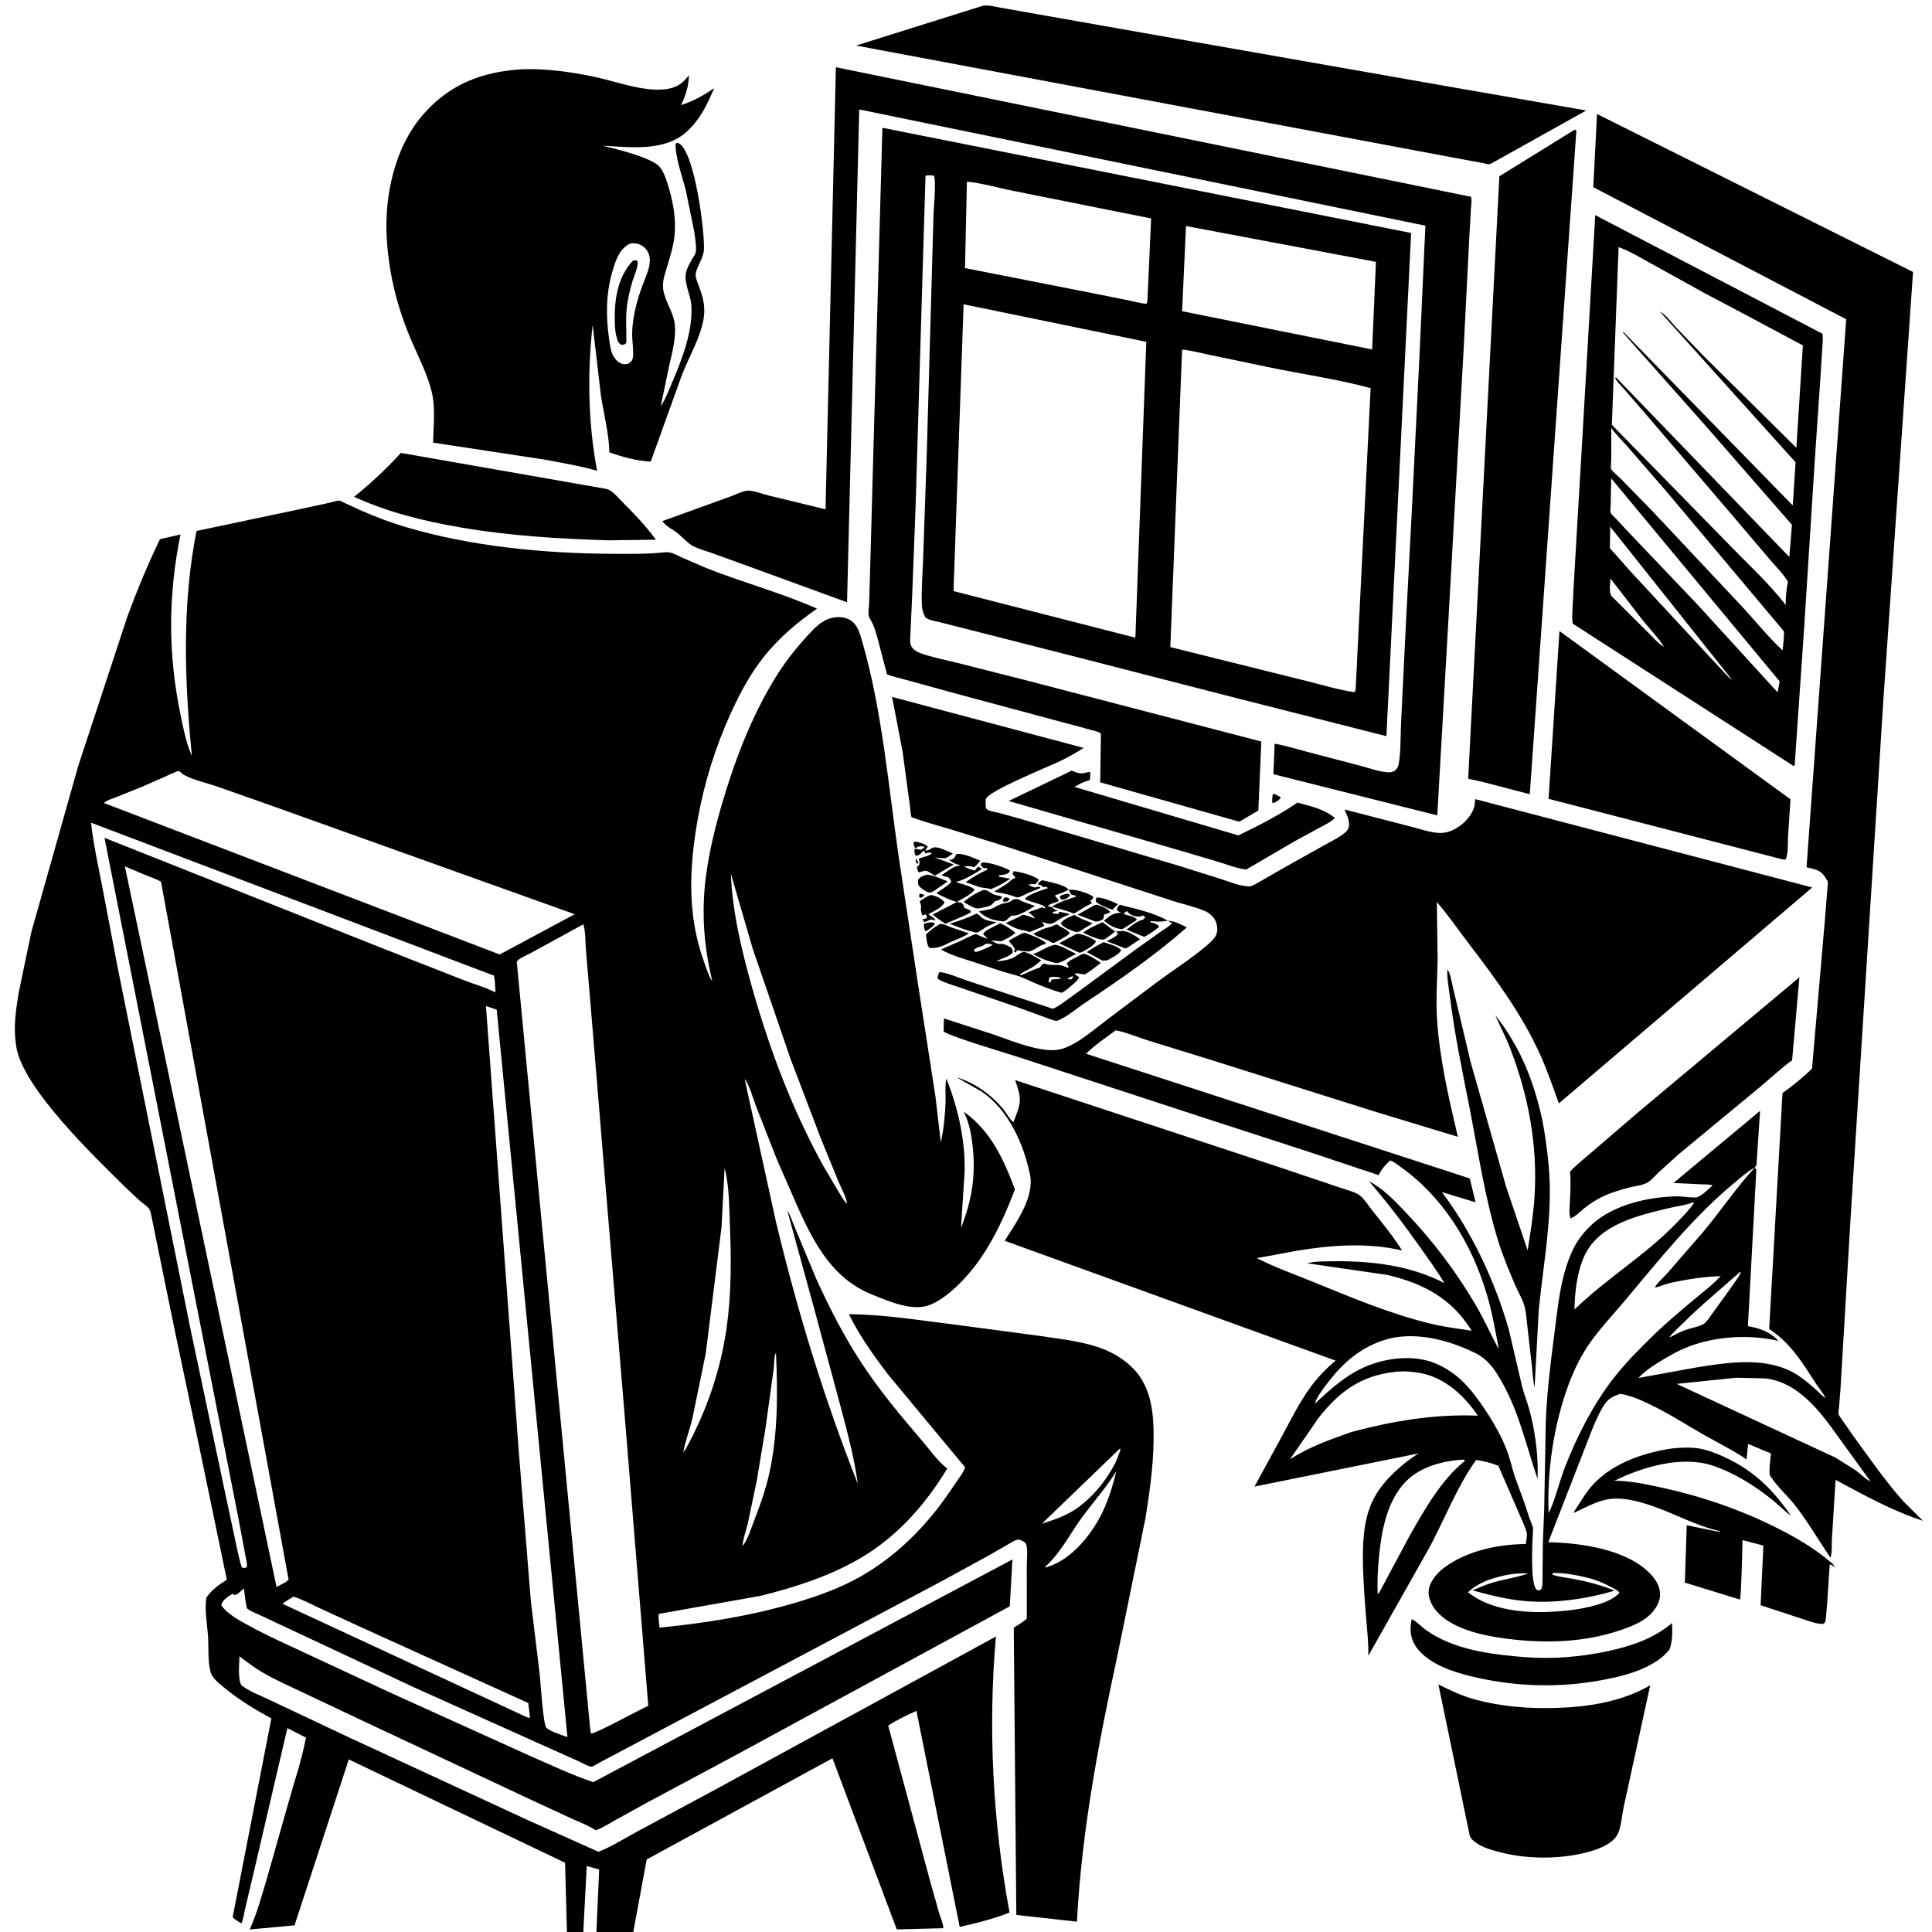 <svg version="1.1" xmlns="http://www.w3.org/2000/svg" style="display: block;" viewBox="0 0 2048 2048" width="1024" height="1024">
<path transform="translate(0,0)" fill="rgb(255,255,255)" d="M 0 0 L 0 2048 L 2048 2048 L 2048 0 L 0 0 z"/>
<path transform="translate(0,0)" fill="rgb(0,0,0)" d="M 1553.97 169.571 L 907.486 48.285 L 1042.08 6.031 C 1047.29 5.022 1054.76 7.157 1060 8.022 L 1101.77 15.431 L 1221.6 36.556 L 1537.44 92.063 L 1681.47 117.1 L 1605.07 159.778 L 1584.78 171.079 C 1583.25 171.87 1580.05 173.922 1578.51 174.114 C 1577.09 174.292 1573.68 173.146 1572.06 172.84 L 1553.97 169.571 z"/>
<path transform="translate(0,0)" fill="rgb(0,0,0)" d="M 1504.85 374.07 L 1510.97 239.242 L 910.816 116.03 L 897.905 638.452 L 791.59 599.626 L 754 586.041 C 747.872 583.839 740.89 581.992 735.09 579.116 C 729.379 576.284 723.445 569.371 718.37 565.325 C 712.429 560.588 706.814 558.736 702.116 552.398 L 773.972 526.403 C 779.091 524.629 787.093 520.476 792.286 520.13 C 798.5 519.716 808.809 523.78 815 525.311 L 875.098 539.891 L 886.069 71.284 L 1559.34 208.613 C 1560.43 212.106 1559.47 217.285 1559.28 220.964 L 1557.54 251.5 L 1551.29 374.425 L 1535.4 656.652 L 1523.58 864.351 L 1349.87 820.712 L 1351.19 788.327 C 1362.1 790.235 1373.18 793.691 1383.92 796.516 L 1442.27 811.825 C 1451.75 814.256 1462.69 818.423 1472.4 818.704 C 1474.79 818.773 1476.39 818.06 1478.5 817.047 C 1480.84 814.812 1482.12 813.206 1482.69 809.949 C 1485.15 795.805 1484.43 780.088 1485.21 765.684 L 1490.42 659.328 L 1496.54 542.485 L 1504.85 374.07 z"/>
<path transform="translate(0,0)" fill="rgb(0,0,0)" d="M 740.621 302.797 C 745.098 314.286 747.772 324.352 746.009 336.772 C 743.067 357.497 730.054 378.386 722.699 397.949 L 689.82 489.291 C 675.232 488.693 659.723 484.3 645.991 479.565 C 645.4 459.547 640.277 439.732 637.085 419.971 L 628.237 344.501 C 622.458 395.258 623.421 448.706 632.939 499.021 C 614.479 493.76 595.387 490.644 576.538 487.071 L 459.112 469.228 C 459.387 453.929 461.329 435.865 458.746 420.896 C 455.35 401.21 444.892 381.355 436.956 363.028 C 421.507 327.349 412.469 292.255 410.019 253.375 C 407.144 207.75 418.38 155.236 449.484 120.303 C 477.636 88.684 512.049 75.829 553.601 73.426 C 579.233 72.535 605.083 76.165 630.131 81.445 C 653.456 86.362 681.85 97.486 705.606 94.543 C 716.161 93.235 722.808 89.268 729.272 81.024 L 730.338 79.652 C 729.897 91.353 727.193 100.906 721.905 111.375 C 734.832 107.441 745.894 101.021 757.018 93.508 C 749.534 111.153 742.143 126.854 727.567 139.893 C 703.935 161.033 668.029 155.918 638.967 154.485 C 652.359 157.763 691.716 167.175 699.535 177.213 C 703.85 182.752 706.629 191.103 708.613 197.84 C 713.569 214.665 716.808 231.934 715.065 249.5 C 713.923 261.005 710.298 272.046 707.041 283.092 C 705.148 289.513 702.768 296.015 702.751 302.786 C 702.72 315.227 711.687 327.184 714.5 339.294 C 718.069 354.656 712.366 373.885 709.101 389 L 700.452 430.375 L 700.953 429.876 C 705.727 422.448 709.392 412.79 712.829 404.63 C 723.268 379.841 734.403 351.516 732.902 324.194 C 732.327 313.717 726.156 302.454 726.742 292.562 C 727.155 285.588 730.62 280.112 733.941 274.206 C 734.9 272.502 736.813 270.031 737.308 268.292 C 738.737 263.269 736.68 250.467 735.863 245.33 L 727.063 202 C 723.085 186.251 716.174 168.663 716.07 152.5 L 718 151.273 L 719.562 151.994 C 736.143 160.315 747.063 244.261 746.197 264.307 C 745.758 274.476 738.308 282.032 737.397 291.24 C 737.102 294.223 739.672 299.825 740.621 302.797 z M 667.221 258.5 C 656.007 264.569 652.392 276.795 649.009 288.34 C 642.227 311.482 642.191 336.472 645.805 360.189 C 646.614 365.497 647.328 372.08 649.881 376.85 C 651.871 380.571 655.689 384.857 660.005 385.808 C 662.359 386.328 663.771 386 666.066 385.5 C 668.897 383.272 670.496 382.388 670.954 378.5 C 671.775 371.534 670.325 363.467 670.115 356.403 C 669.875 348.345 671.029 339.974 672.514 332.065 C 674.438 321.825 677.576 311.959 681.194 302.206 C 684.093 294.391 688.257 285.868 688.8 277.502 C 689.147 272.174 687.782 267.261 684.062 263.361 C 680.436 259.56 675.95 257.731 670.718 257.852 C 669.463 257.881 668.401 258.084 667.221 258.5 z"/>
<path transform="translate(0,0)" fill="rgb(0,0,0)" d="M 1754.02 1364.89 C 1756.74 1359.82 1763.45 1354.2 1767.39 1349.72 L 1805.23 1306.12 C 1823.9 1283.82 1840.27 1259.2 1859.97 1237.91 L 1861.81 1239.53 L 1852.86 1405.76 C 1865 1407.9 1876.6 1411.73 1885.07 1421.39 C 1855.18 1414.46 1820.23 1416.28 1791.29 1426.99 C 1778.91 1431.57 1767.24 1438.46 1756.07 1445.44 C 1748.78 1449.99 1742.67 1454.5 1736.71 1460.74 L 1797.56 1449.66 C 1832.87 1444.01 1874.71 1437.19 1906.54 1458.33 C 1913.25 1462.78 1919.44 1468.17 1925.44 1473.52 C 1928.35 1476.12 1931.71 1479.97 1935.03 1481.85 L 1935.92 1482.86 L 1935.03 1481.85 C 1932.48 1476.37 1928.51 1472.07 1925.24 1467.03 C 1911.06 1445.19 1897.94 1423.26 1875.4 1408.85 L 1889.51 1158.74 C 1900.42 1150.85 1911.35 1142.21 1920.84 1132.63 L 1934.95 969.517 L 1937.06 942.211 C 1937.16 940.38 1937.92 936.255 1937.44 934.62 C 1936.8 932.463 1933.85 928.461 1932.37 926.687 C 1928.57 922.131 1920.62 920.579 1915.02 919.308 L 1957.05 338.414 L 1688.95 198.402 L 1692.91 120.842 L 2027.9 288.298 L 2015.52 466.793 L 1996.52 740.905 L 1961.71 1291.03 L 1951.02 1472 L 1949.47 1491.6 C 1949.28 1493.51 1948.48 1497.39 1948.92 1499.1 C 1949.24 1500.35 1951.4 1503.11 1952.16 1504.32 L 1963.67 1520.87 C 1980.86 1544.55 1997.9 1569.2 2017.31 1591.14 L 2038.42 1612.12 C 2005.58 1601.45 1976.13 1584.92 1945.8 1568.72 L 1941.9 1631.3 C 1941.56 1636.7 1942.28 1646.42 1940.3 1651.24 C 1927.97 1632.96 1917.01 1614.14 1903.56 1596.59 C 1895.29 1585.8 1883.53 1575.76 1876.48 1564.39 C 1874.66 1561.47 1876.75 1546.93 1877.03 1542.84 C 1877.08 1542.15 1877.65 1541.28 1877.18 1540.79 C 1876.45 1540.04 1872.47 1538.77 1871.32 1538.28 L 1853.05 1530.64 L 1851.43 1547.01 C 1836.64 1536.96 1820.81 1529.36 1805.35 1520.5 C 1786.72 1509.84 1769.25 1498.49 1749.83 1489.13 C 1739.26 1484.04 1729.18 1479.4 1717.51 1477.56 C 1713.59 1478.95 1709.37 1480.28 1706.12 1482.96 C 1698.36 1489.33 1693.31 1503.01 1689.03 1512 L 1641.22 1634.8 C 1675.5 1635.5 1723.86 1642.19 1748.93 1667.84 C 1755.41 1674.48 1760.27 1682.06 1759.69 1691.72 C 1759.14 1700.94 1752.48 1709.2 1745.5 1714.73 C 1737.75 1720.87 1727.28 1724.76 1718 1727.95 C 1678.52 1741.5 1636.06 1742.3 1595 1736.84 C 1570.89 1733.63 1536.84 1726.29 1521.18 1705.93 C 1517.17 1700.71 1513.69 1692.85 1514.46 1686.11 C 1515.59 1676.14 1523.44 1667.29 1531.21 1661.55 C 1555.31 1643.75 1588.05 1637.02 1617.48 1636.71 L 1618.62 1627.65 C 1619.03 1623.73 1615.52 1616.84 1614.09 1613.07 L 1588.27 1553.73 C 1580.47 1550.59 1573.03 1548.84 1564.74 1547.62 C 1544.66 1575.67 1531.76 1609.5 1515.58 1639.86 L 1450.46 1755.2 C 1450.78 1741.84 1449.26 1728.56 1448.19 1715.26 C 1446.42 1693.01 1444.6 1670.83 1444.73 1648.5 C 1444.85 1629.64 1446.41 1610.1 1454.24 1592.68 C 1459.89 1580.13 1468.85 1569.37 1478.81 1559.98 C 1486.51 1552.73 1494.87 1546.09 1503.95 1540.64 L 1329.79 1575.85 L 1356.78 1526.38 C 1367.1 1507.5 1376.83 1487.15 1389.63 1469.84 C 1397.21 1459.59 1406.06 1450.45 1415.86 1442.32 L 1064.92 1315.25 C 1077.24 1296.39 1096.64 1268.56 1091.87 1245.37 C 1085.11 1212.49 1069.17 1176.65 1040.5 1157.04 L 1013.9 1141.93 C 1033.39 1147.76 1050.84 1160.44 1063.71 1175.96 C 1066.12 1178.85 1071.45 1188.28 1074.31 1189.59 C 1076.82 1182.71 1080.67 1174.33 1081.03 1167 C 1081.39 1159.39 1078.48 1152.02 1076.04 1144.93 L 1354.23 1236.64 L 1421.72 1259.35 C 1427.62 1261.47 1436.11 1263.41 1441.08 1266.9 C 1445.63 1270.1 1450.29 1277.56 1453.83 1282.04 C 1464.91 1296.07 1476.76 1310.38 1486.24 1325.53 C 1449.62 1316.93 1410.22 1319.83 1373.45 1326.07 L 1332.36 1333.69 C 1351.5 1343.49 1372.42 1350.89 1392.34 1359.01 C 1433.57 1375.82 1474.81 1393.25 1518.26 1403.54 C 1531.94 1406.78 1546.13 1408.54 1560.04 1410.61 C 1538.97 1376.48 1509.01 1360.54 1470.78 1351.49 L 1385.57 1339.13 C 1394.56 1336.8 1405.02 1337.07 1414.3 1336.97 C 1453.89 1336.55 1495.53 1341.55 1531.03 1360.1 C 1523.57 1347.3 1514.77 1335.41 1506.25 1323.31 C 1489.04 1298.85 1470.83 1274.99 1451.35 1252.29 C 1466.59 1260.22 1477.97 1272.42 1489.73 1284.74 C 1518.32 1314.7 1543.24 1347.45 1564.23 1383.18 C 1573.26 1398.56 1580.35 1414.83 1588.84 1430.46 C 1585.23 1411.06 1581.9 1391.71 1576.3 1372.74 C 1560.14 1318.03 1529.32 1267.62 1481.83 1234.96 C 1479.23 1233.17 1476.7 1231.17 1473.72 1230.08 C 1468.14 1235.09 1464.86 1238.99 1461.34 1245.69 L 1388.06 1221.22 L 1283.79 1187.37 L 1081 1121.04 C 1069.27 1117.16 1003.32 1097.56 1000.26 1093.2 L 1000.63 1079.6 L 1050.23 1095.63 C 1069.85 1102.18 1092.91 1112.34 1113.6 1113.2 C 1121.52 1113.53 1127.8 1111.72 1134.87 1108.17 C 1148.85 1101.13 1161.7 1089.88 1174.15 1080.44 L 1225.05 1042.18 C 1242.9 1028.73 1262.69 1016.47 1279.57 1001.93 C 1283.36 998.675 1288.04 994.65 1289.64 989.801 C 1291.14 985.271 1290.1 978.774 1287.69 974.7 C 1285.4 970.818 1281.24 967.413 1277.12 965.661 C 1265.92 960.913 1253.26 958.36 1241.66 954.53 L 1063.77 896.533 L 1007 878.891 C 994.226 875.06 981.147 871.72 968.631 867.11 C 968.63 867.11 966.343 866.261 966.328 866.24 C 965.37 864.866 964.93 856.947 964.6 854.671 L 956.862 797.307 L 945.664 738.774 L 1148.73 792.803 C 1140.39 798.158 1131.95 802.895 1123 807.169 C 1111.66 812.588 1048.05 838.22 1045.18 846.863 C 1044.38 849.285 1044.98 853.844 1045.07 856.5 C 1045.88 857.48 1046.09 857.888 1047.35 858.572 C 1050.42 860.23 1056.07 860.982 1059.57 861.881 L 1083.2 868.437 L 1249.75 917.806 L 1294.08 931.766 C 1302.57 934.494 1311.9 938.415 1320.75 939.351 C 1321.94 939.476 1323.69 939.846 1324.83 939.651 C 1328.16 939.083 1333.25 935.81 1336.22 934.137 L 1362.21 919.204 L 1403.28 896.203 C 1410.7 892.041 1419.43 887.99 1425.94 882.5 C 1428.3 880.512 1429.83 878.146 1429.98 875 C 1430.17 870.856 1429.31 867.808 1427.74 864.074 L 1425.32 858.094 L 1496.04 876.363 C 1505.9 878.879 1517.83 883.245 1527.98 882.956 C 1534.36 882.773 1540.46 880.109 1545.76 876.694 C 1553.26 871.873 1561.3 862.946 1563.01 854 L 1563.82 847.106 L 1921.03 940.756 L 1652.45 1169.65 C 1645.95 1151.71 1639.8 1133.49 1631.81 1116.14 C 1612.46 1074.12 1585.35 1037.42 1557.39 1000.82 C 1546.09 986.029 1535.25 970.214 1523.12 956.14 L 1523.92 1016.9 C 1523.61 1038.31 1521.92 1059.77 1523.37 1081.17 C 1526.18 1122.96 1535.78 1164.4 1545.39 1205.06 L 1457.95 1178.51 L 1281.47 1122.87 L 1217.09 1102.98 C 1205.82 1099.41 1194.27 1094.36 1182.68 1092.17 C 1172.24 1100.06 1160.47 1107.69 1151.3 1117.03 L 1557.99 1249.17 L 1564.19 1274.51 L 1528.45 1263.65 C 1560.29 1305.81 1585.1 1358.97 1599.49 1409.72 L 1613.5 1469.69 C 1615.61 1478.02 1618.92 1486.06 1621.18 1494.38 C 1627.47 1517.48 1630.88 1543.87 1629.88 1567.82 C 1618.11 1533.2 1610.74 1498.54 1592.73 1466.17 C 1585.39 1452.98 1578.03 1441.33 1564.02 1434.38 C 1535.03 1419.98 1497.43 1410.23 1465.89 1420.97 C 1441.81 1429.17 1424.54 1443.87 1408.99 1463.81 C 1404.23 1469.92 1398.99 1476.57 1395.5 1483.53 C 1394.86 1484.8 1394.12 1486.39 1393.92 1487.81 L 1393.04 1488.88 L 1393.92 1487.81 C 1410.72 1472.28 1427.31 1457.04 1448.77 1448.19 C 1470.85 1439.08 1499.61 1435.87 1522.07 1445.44 C 1545.9 1455.58 1559.92 1472.94 1574.01 1493.97 C 1583.11 1507.56 1591.6 1522.39 1597.45 1537.68 C 1600.75 1546.32 1602.69 1555.51 1605.45 1564.34 L 1615.67 1592.39 C 1618.27 1599.5 1620.22 1606.92 1623.08 1613.92 C 1624.11 1616.42 1625.21 1618.54 1625.07 1621.33 C 1624.47 1633.45 1621.96 1676.23 1628.29 1684.44 C 1629.5 1686 1630.17 1685.65 1632 1685.95 L 1634.27 1684.02 C 1635.56 1678.42 1635.1 1672.19 1635.16 1666.44 L 1635.54 1633.98 L 1636.91 1600 L 1638.66 1505.41 C 1639.94 1475.53 1643.53 1445.93 1647.37 1416.3 C 1651.31 1386.03 1653.8 1354.57 1666.52 1326.42 C 1671.64 1315.08 1679.06 1305.62 1688.31 1297.31 C 1710.93 1276.99 1746.86 1268.91 1776.6 1268.19 C 1783.62 1268.02 1790.65 1269.5 1797.61 1269.36 C 1802.4 1269.27 1811.87 1259.76 1815.41 1256.57 C 1812.22 1255.29 1806.75 1255.62 1803.19 1255.41 L 1773.97 1254.01 L 1865.75 1177.54 L 1861.94 1235 L 1859.97 1237.91 C 1852.93 1241.18 1846.64 1247.18 1840.62 1252.1 C 1795.55 1288.92 1758.27 1336.09 1720.92 1380.52 C 1708.74 1395.01 1695.44 1408.95 1684.67 1424.55 C 1675.28 1438.15 1668.08 1453.17 1662.41 1468.67 C 1647.05 1510.62 1639.75 1559.44 1641.62 1604.12 C 1649.06 1588.76 1652.76 1570.92 1659.02 1554.93 C 1671.58 1522.88 1688.21 1490.02 1709.2 1462.57 C 1721.95 1445.89 1737 1430.78 1752 1416.14 C 1766.18 1402.3 1781.42 1389.56 1796.61 1376.86 C 1805.84 1369.15 1815.93 1361.65 1823.99 1352.71 C 1806.17 1353.34 1787.27 1356.23 1769.87 1360.13 C 1764.57 1361.32 1759.22 1364.08 1754.02 1364.89 z M 1794.84 1274.5 L 1794.01 1274.83 C 1786.52 1277.65 1778.2 1278.49 1770.42 1280.35 C 1737.29 1288.24 1695.08 1297.4 1679.43 1331.53 C 1671.6 1348.6 1669.37 1369.54 1669.01 1388.16 C 1702.48 1355.56 1743.1 1331.36 1775.75 1297.88 C 1782.59 1290.86 1790.29 1283.28 1795.73 1275.12 L 1794.84 1274.5 z M 1844.29 1348.5 C 1824.27 1366.36 1803.21 1383.56 1784.21 1402.5 C 1779.36 1407.34 1773.31 1412.51 1769.3 1418.01 C 1775.32 1414.94 1781.32 1411.67 1787.73 1409.47 C 1793.24 1407.56 1800.46 1406.45 1805.51 1403.75 C 1808.76 1402.02 1812.28 1396.18 1814.63 1393.13 L 1837.95 1360.75 C 1840.47 1356.95 1844.02 1352.66 1845.43 1348.33 L 1844.29 1348.5 z M 1477.7 1454.38 C 1442.33 1458.51 1419.63 1475.29 1397.94 1502.74 L 1367.39 1546.95 C 1388.39 1533.39 1409.28 1526.33 1432.51 1517.98 C 1476.4 1506.27 1521.09 1498.76 1566.63 1500.68 C 1552.04 1479.42 1531.97 1460.5 1505.84 1455.55 L 1501 1454.81 L 1499.29 1454.55 C 1492.5 1453.59 1484.48 1453.4 1477.7 1454.38 z M 1840.62 1460.44 L 1777.32 1466.98 L 1945.56 1545.07 L 1966.72 1558.34 C 1971.43 1561.57 1977.81 1568.31 1982.82 1570.29 L 1949.11 1523.8 C 1930.04 1496.93 1906.57 1465.09 1871.21 1461.17 L 1840.62 1460.44 z M 1547.9 1547.39 C 1525.27 1549.5 1501.98 1556.15 1486.86 1574.2 C 1469.31 1595.19 1464.27 1624.51 1461.72 1651 C 1460.52 1663.56 1459.73 1677.03 1460.5 1689.62 C 1462.1 1688.41 1461.57 1689.11 1462.3 1687.72 L 1494.34 1627.84 C 1510.33 1599.83 1527.53 1569.06 1552.91 1548.5 L 1552 1547.39 L 1547.9 1547.39 z M 1645.73 1667.5 L 1645.88 1669.26 C 1653.15 1671.8 1661.09 1672.41 1668.65 1673.87 C 1683.42 1676.73 1697.73 1680.41 1711.64 1686.17 C 1680.67 1695.22 1646.5 1700.19 1614.2 1696.96 C 1596.14 1695.15 1578.37 1690.64 1560.92 1685.85 C 1567.83 1683.01 1574.87 1679.81 1582.03 1677.69 C 1594.62 1673.95 1607.71 1672.28 1620.17 1667.93 C 1611.64 1667.45 1602.94 1668.27 1594.57 1670.03 C 1579.85 1673.6 1567.59 1677.31 1556.15 1687.83 C 1584.66 1710.62 1629.29 1710.89 1663.7 1706.98 C 1678.18 1705.33 1706.53 1700.19 1716.71 1688.5 C 1715.01 1685.72 1711.58 1684.37 1708.8 1682.84 C 1700.18 1678.12 1692.04 1674.74 1682.49 1672.39 C 1671.5 1669.69 1657.01 1666.89 1645.73 1667.5 z"/>
<path transform="translate(0,0)" fill="rgb(0,0,0)" d="M 989.604 226.5 C 989.859 219.808 992.538 190.423 989.964 186.251 C 986.976 185.955 983.916 185.264 981.082 186.5 L 978.04 287.032 L 970.614 535.619 L 966.892 632.5 L 965.082 671.889 C 964.987 675.776 964.15 681.62 966.019 685 C 968.037 688.65 972.256 691.203 976.062 692.551 C 988.361 696.907 1001.98 699.454 1014.68 702.629 L 1085.95 720.691 L 1337.04 786.057 L 1333.92 859.126 L 1313.71 871.058 L 1166.25 829.323 L 1167.03 777.535 C 1163.41 775.165 1158.15 774.216 1154 773.045 L 1123 764.726 L 1017.95 736.494 L 961.156 720.889 C 954.276 718.881 946.911 717.521 940.276 714.905 L 931.139 679.976 C 929.353 673.681 927.785 666.929 925.006 661 C 923.712 658.24 921.058 654.924 920.746 651.905 C 920.374 648.302 921.195 643.52 921.304 639.814 L 922.274 607.532 L 925.381 494.351 L 935.383 135.458 L 1495.85 246.991 L 1469.66 780.369 L 1313.09 740.633 L 1126.93 692.823 L 1030.12 668.159 L 995.615 659.43 C 991.12 658.258 984.639 657.49 981.016 654.5 C 978.359 649.917 977.399 645.89 977.2 640.615 C 976.56 623.669 978.165 606.291 978.669 589.321 L 982.514 477.39 L 989.604 226.5 z M 1024.97 192.548 L 1022.95 284.191 L 1161.94 311.528 L 1197.5 318.653 C 1203.36 319.829 1209.39 321.678 1215.36 322.055 L 1216.25 319.5 L 1220.25 231.553 L 1074.79 202.452 C 1058.47 199.329 1041.43 194.125 1024.97 192.548 z M 1257.21 239.599 L 1253.07 329.901 L 1454.54 370.465 L 1458.54 277.588 L 1257.21 239.599 z M 1021.47 322.576 L 1010.77 626.576 L 1203.55 675.971 L 1215.11 362.344 L 1021.47 322.576 z M 1253.07 370.622 L 1240.59 685.916 L 1283.92 696.753 L 1385.91 722.101 C 1402.22 726.048 1419.32 731.562 1435.9 733.693 C 1436.96 731.83 1437.02 731.524 1437.09 729.5 L 1452.93 411.44 C 1417.54 401.841 1380.19 396.634 1344.22 389.144 L 1280.87 375.882 C 1271.77 374.046 1262.31 371.36 1253.07 370.622 z"/>
<path transform="translate(0,0)" fill="rgb(0,0,0)" d="M 1572.78 829.159 L 1556.33 825.468 L 1589.39 186.859 L 1669.18 137.5 C 1670.39 137.638 1669.73 137.426 1671.01 138.5 L 1621.64 841.911 L 1572.78 829.159 z"/>
<path transform="translate(0,0)" fill="rgb(0,0,0)" d="M 1902.63 808.25 C 1902.58 810.349 1903.01 810.533 1901.5 812.141 L 1667.17 661.061 C 1666.25 656.495 1666.74 651.347 1666.85 646.677 L 1668.51 614.95 L 1676.99 470.5 L 1691.01 228.053 L 1931.78 353.721 C 1932.72 358.315 1931.91 363.956 1931.71 368.697 L 1929.61 402 L 1923.83 486.662 L 1912.54 664.5 L 1902.63 808.25 z M 1763.97 685.835 L 1764.87 686.779 L 1763.97 685.835 C 1757.97 675.879 1748.7 666.791 1741.41 657.619 L 1707.17 613.256 C 1706.96 618.703 1705.06 628.304 1708.7 632.295 L 1746.55 669.989 C 1751.65 674.912 1757.86 682.327 1763.97 685.835 z M 1715.78 261.958 L 1708.62 450.302 L 1830.88 575.23 C 1851.38 596.73 1874.89 617.696 1892.86 641.3 C 1892.97 632.782 1893.48 625.031 1895.31 616.701 C 1890.46 608.365 1882.13 600.24 1875.83 592.779 L 1835.63 545.427 L 1743.88 438.133 L 1722.18 413.143 C 1718.94 409.425 1714.03 404.927 1712.04 400.5 L 1713 399.991 L 1896.79 590.449 L 1899.5 556.277 L 1807.09 450.317 L 1720.27 352.5 L 1721 351.949 L 1900.4 535.833 L 1903.4 490.044 L 1759.5 330.263 C 1765.55 333.16 1771.99 342.103 1776.69 347.094 L 1806.89 378.314 L 1904.22 474.675 L 1911.13 366.182 L 1851.87 334.501 L 1805.88 310.176 L 1751.35 279.968 C 1739.94 273.75 1728.01 266.377 1715.78 261.958 z M 1708.03 453.536 L 1707.99 487.5 C 1707.98 489.578 1707.19 495.524 1707.86 497.186 C 1708.74 499.364 1714.95 504.343 1716.81 506.225 L 1750.93 541.094 L 1846.85 643.2 C 1860.74 658.15 1874.16 675.022 1889.04 688.904 L 1889.63 689.307 C 1890.19 682.8 1891.41 675.614 1890.98 669.129 L 1767.51 522.173 L 1726.08 474.377 C 1720.22 467.646 1713.04 460.865 1708.03 453.536 z M 1707.92 507.036 L 1707.38 535.203 C 1707.34 537.345 1706.63 542.122 1707.46 543.865 C 1708.18 545.368 1710.93 547.649 1712.11 548.928 L 1724.59 562.304 L 1799.5 640.975 L 1884.36 733.937 L 1886.49 722.292 L 1707.92 507.036 z M 1706.84 558.261 L 1706.65 575.939 C 1706.64 576.664 1706.32 580.373 1706.6 580.889 C 1707.84 583.165 1711.02 585.978 1712.77 587.989 L 1727.63 604.911 L 1829.85 715.159 C 1831.3 716.623 1834.09 719.807 1835.91 720.5 L 1706.84 558.261 z"/>
<path transform="translate(0,0)" fill="rgb(0,0,0)" d="M 658.48 365.5 L 655.702 363.187 C 652.419 355.729 651.882 348.902 651.686 340.853 C 651.128 318.039 654.479 293.751 670.805 276.5 C 672.94 275.759 673.366 275.926 675.5 276.366 C 677.515 280.948 672.086 292.678 670.58 297.659 C 667.253 308.665 664.669 320.035 663.978 331.541 C 663.341 342.15 664.285 352.854 663.868 363.5 C 661.741 365.635 661.542 365.331 658.48 365.5 z"/>
<path transform="translate(0,0)" fill="rgb(0,0,0)" d="M 645.05 572.768 C 592.055 571.144 540.317 568.049 488 559.062 C 449.159 552.39 411.289 543.061 375.315 526.664 C 393.557 512.057 409.155 497.277 424.988 480.123 L 642.5 518.207 C 649.036 519.656 654.174 526.516 658.786 531.121 C 671.706 544.022 684.497 557.346 695.294 572.095 L 645.05 572.768 z"/>
<path transform="translate(0,0)" fill="rgb(0,0,0)" d="M 600.993 2048 L 598.989 1974.6 L 369.729 1865.07 L 312.228 2040.91 L 264.721 2045.36 C 272.076 2028.84 276.928 2011.48 282.118 1994.19 L 304.9 1913.86 C 311.461 1890.07 319.827 1866.21 324.328 1841.93 L 304.635 1831.89 L 267.047 1993 L 259.906 2023 C 258.723 2028.13 258.028 2034.08 255.937 2038.84 C 252.985 2036.95 248.7 2034.95 246.651 2032.15 L 287.671 1821.52 C 269.622 1811.87 253.755 1802.18 237.891 1789.16 C 232.514 1784.75 225.072 1779.16 223.168 1772.13 C 220.19 1761.12 221.259 1747.34 220.598 1735.9 C 219.852 1723.01 216.558 1706.01 218.793 1693.48 C 224.537 1685.17 231.977 1679.92 240.435 1674.61 L 211.41 1534.53 L 184.62 1407.29 L 165.707 1314.65 L 160.748 1290.04 C 160.148 1287.41 159.614 1283.4 157.967 1281.29 C 155.49 1278.13 150.872 1275.16 147.782 1272.5 L 132.875 1258.52 C 100.625 1226.55 24.522 1154.09 17.303 1109.78 L 16.862 1106.5 L 16.605 1104.7 C 14.288 1087.78 16.987 1069.69 19.681 1053 L 33.261 987.846 L 82.809 812.32 L 134.904 653.876 C 145.274 625.813 156.568 598.452 169.607 571.521 L 191.361 566.531 C 178.207 630.716 178.003 692.901 191.243 757.016 C 194.175 771.211 197.138 786.862 202.907 800.22 L 203.321 800.511 C 195.567 721.159 192.797 641.46 208.311 562.843 L 314.394 540.458 L 349 532.981 C 351.841 532.397 357.31 530.469 360.053 530.678 C 361.146 530.762 364.268 532.662 365.403 533.195 L 381.119 540.431 C 397.397 547.645 414.05 553.975 431.137 559.007 C 499.843 579.242 576.397 586.629 647.84 587.05 C 666.632 587.16 686.227 587.485 704.882 585.452 C 711.36 584.746 716.138 587.87 721.814 590.5 L 748.074 601.878 C 786.83 617.39 827.986 628.239 866.095 645.222 C 845.431 659.563 826.815 675.211 810.861 694.819 C 795.757 713.383 784.738 734.069 774.838 755.726 C 758.512 791.441 746.607 829.415 739.69 868.086 C 730.735 918.149 728.284 968.48 745.469 1017.12 C 747.799 1023.71 750.65 1033.19 754.303 1039.05 L 754.976 1039.64 C 747.916 1010.66 744.773 982.233 746.203 952.364 C 747.786 919.287 755.852 884.591 765.124 852.906 C 778.765 806.296 795.983 760.972 821.312 719.326 C 831.326 702.86 842.884 688.11 855.892 673.94 C 863.449 665.707 871.015 657.327 882.414 654.871 C 889.037 653.445 896.74 654.033 902.436 658.063 C 908.597 662.422 911.204 670.436 913.242 677.385 C 935.216 752.304 941.623 832.818 952.892 909.859 L 973.074 1042.81 L 991.599 1162.26 L 997.309 1210.77 C 1000.52 1196.9 1001.81 1182.14 1002.34 1167.93 C 1002.61 1160.39 1001.44 1150.55 1003.27 1143.39 C 1015.52 1174.84 1023.17 1207.49 1022.57 1241.5 L 1018.71 1301.52 C 1030.17 1273.01 1034.42 1246.05 1031.09 1215.48 C 1029.85 1204.1 1027.99 1193.08 1023.46 1182.5 L 1021.6 1178.45 C 1050.27 1198.76 1063.9 1228.86 1075.85 1260.79 C 1062.02 1297.27 1044.5 1334.07 1016.19 1361.62 C 1007.8 1369.79 997.816 1378.02 987 1382.76 C 968.035 1391.08 942.097 1379.42 923.877 1372.03 C 883.48 1355.66 864.06 1319.92 846.909 1282.55 L 823.168 1228.16 L 801.166 1171.94 C 797.931 1163.49 794.732 1150.8 789.346 1143.75 L 822.628 1295.5 C 845.166 1389.32 873.77 1483.35 909.386 1573.05 C 904.961 1541.36 895.993 1509.54 887.719 1478.62 L 863.339 1388.28 L 834.572 1283.26 C 838.081 1288.57 840.003 1295.2 842.524 1301.06 L 865.5 1356.24 C 879.496 1386.76 894.576 1416.33 912.984 1444.47 C 931.841 1473.3 954.263 1500.22 976.666 1526.33 C 985.049 1536.09 993.879 1548.98 1004.14 1556.69 C 982.689 1592.12 955.579 1623.65 920.661 1646.41 C 887.17 1668.24 844.763 1682.18 806.025 1691.72 L 698.281 1710.79 C 697.722 1715.44 698.719 1720.67 699.168 1725.34 C 747.114 1720.64 795.726 1712.92 842 1699.3 C 866.273 1692.16 891.138 1683.32 913.105 1670.67 C 942.68 1653.63 967.632 1631.22 989.21 1604.91 C 997.879 1594.35 1005.59 1583.11 1013.21 1571.78 C 1016.55 1566.82 1021.21 1561.09 1023.08 1555.46 L 940.733 1456.23 C 925.666 1436.28 910.899 1415.62 899.884 1393.11 C 938.031 1393.36 976.158 1399.86 1013.95 1404.37 L 1103.37 1416.29 C 1122.96 1419.2 1144.19 1421.59 1163.05 1427.72 C 1177.2 1432.31 1190.33 1439.69 1200.87 1450.29 C 1221.25 1470.8 1223.22 1500.02 1222.85 1527.47 C 1222.48 1554.56 1218.58 1582.28 1214.31 1609 L 1184.3 1756 C 1164.22 1848.83 1146.57 1941.99 1141.61 2037.03 L 1077.34 2029.9 L 1074.63 1725.34 C 1079.59 1722.43 1084.03 1719.56 1088.45 1715.84 L 1088.43 1658.75 C 1088.43 1653.04 1089.92 1640.58 1087.22 1635.79 C 1084.57 1633.61 1082.85 1632.69 1079.5 1631.91 C 1075.4 1632.74 1071.5 1635.43 1067.89 1637.5 L 1047.44 1649.24 L 995.566 1677.56 L 719.466 1823.95 L 637.303 1867.47 C 635.757 1868.26 628.079 1872.88 627.11 1872.79 C 623.425 1872.44 616.426 1868.39 612.913 1866.83 L 569.211 1847.24 L 438.988 1788.7 L 306.109 1726.41 L 274.973 1711.84 C 271.338 1710.11 265.153 1707.85 262.189 1705.2 C 260.582 1703.76 259.113 1686.92 258.561 1683.77 C 255.855 1686.08 252.413 1689.89 249 1690.87 L 246.286 1689.5 C 241.804 1692.6 235.684 1695.86 234.582 1701.5 C 240.725 1711.22 255.394 1718.57 265.323 1724.05 C 283.498 1734.08 302.625 1742.48 321.409 1751.29 L 414.954 1794.83 L 562.059 1861.42 C 583.993 1870.88 606.215 1881.65 628.912 1889.14 L 1073.21 1653.1 L 1070.38 1702.77 L 779 1861 L 685.935 1910.83 L 653.095 1928.95 C 646.096 1932.87 639.017 1937.46 631.478 1940.22 L 630.689 1939.69 C 623.366 1934.87 614.614 1931.71 606.631 1928.08 L 565.282 1908.96 L 388.546 1826.02 L 322.015 1794.58 C 307.441 1787.58 292.047 1780.94 278.111 1772.74 C 269.593 1767.73 261.693 1761.69 253.793 1755.77 C 253.797 1763.94 251.88 1779.16 255.758 1786.22 C 264.317 1793.24 276.081 1797.21 286.009 1802.1 L 371.085 1842.23 L 559.722 1929.5 L 634.351 1962.97 C 648.57 1957.47 662.445 1948.51 675.895 1941.28 L 759.395 1896.41 L 1055.72 1734.79 C 1047.21 1831.79 1052.4 1931.55 1070.16 2027.31 C 1053.43 2034.08 1034.88 2038.7 1017.3 2042.6 L 971.458 1813.59 C 961.134 1818.16 951.026 1823.03 941.558 1829.22 L 985.786 1993.43 L 995.5 2027.86 C 996.711 2031.99 1000.34 2040.1 999.867 2043.98 L 950.622 2045.25 L 882.449 1863.86 L 685.498 1971.1 L 671.302 2048 L 632.21 2048 L 635.145 1981.73 L 621.963 1978.07 L 618.308 2048 L 600.993 2048 z M 897.984 1275.9 L 898.775 1276.99 L 897.984 1275.9 C 896.754 1268.1 891.942 1260.02 888.888 1252.7 L 869.73 1205.78 L 838.135 1122.74 L 797.913 1005.71 L 774.729 926.126 C 776.348 967.007 786.567 1009.24 797.71 1048.44 C 816.113 1113.19 839.748 1175.91 872.231 1234.99 L 888.841 1263.11 C 891.121 1266.68 893.692 1271.68 896.604 1274.73 L 897.984 1275.9 z M 786.249 1639.99 L 787.065 1638.88 C 792.538 1632.58 796.305 1619.81 799.374 1611.97 C 805.743 1595.7 811.831 1578.52 815.563 1561.45 C 824.711 1519.62 824.455 1476.55 822.582 1434 C 820.287 1437.8 820.728 1446.75 820.086 1451.46 L 811.275 1515.22 L 802.169 1569.73 L 792.739 1614.74 C 790.889 1622.62 787.619 1630.87 787.065 1638.88 L 786.249 1639.99 z M 187.958 817.5 L 149.871 834.314 L 123.028 845.052 C 119.007 846.645 113.228 848.31 110.011 851.175 L 529.697 1011.78 L 609.2 969.115 L 285.827 853.342 L 230.293 833.802 C 219.027 829.891 205.486 827.044 195.07 821.477 C 193.318 820.541 192.37 819.064 190.804 818.02 C 189.973 817.466 188.907 817.362 187.958 817.5 z M 96.494 872.09 C 98.915 894.08 103.762 916.152 108.021 937.861 L 124.414 1024.01 L 201.182 1405.25 L 237.569 1577.31 L 249.895 1635.22 C 251.902 1644.03 253.517 1653.1 256.361 1661.68 C 258.493 1662.2 259.435 1662.19 261.521 1661.5 C 262.363 1657.18 260.57 1651.54 259.791 1647.19 L 253.422 1613.06 L 217.482 1430.14 L 167.753 1177.13 L 110.757 888.132 L 407.744 1006.13 L 490.945 1038.77 C 502.139 1043.19 514.608 1046.46 525.224 1052.03 C 524.844 1046.21 524.852 1039.93 523.646 1034.24 L 96.494 872.09 z M 132.37 918.411 L 293.153 1682.32 L 303.128 1676.95 L 305.916 1674.5 L 170.719 934.804 C 166.684 932.11 161.484 930.574 156.985 928.761 L 132.37 918.411 z M 618.387 979.763 L 563.637 1009.74 C 560.221 1011.61 550.15 1015.99 548.367 1018.61 C 548.083 1019.03 547.893 1019.53 547.831 1020.03 L 625.329 1829.73 L 626.383 1837.67 C 631.207 1838.07 677.788 1812.32 687.209 1808.24 L 660.942 1485.5 L 638.685 1218.36 L 626.007 1064.5 L 621.191 1008.09 C 620.446 999.273 620.873 988.135 618.387 979.763 z M 515.13 1066.48 L 549.893 1538.08 L 562.691 1696.76 L 572.154 1775.21 C 573.001 1783.07 575.748 1828.62 579.312 1831.68 C 584.313 1835.98 595.362 1838.97 601.524 1841.44 L 526.511 1070.23 L 515.13 1066.48 z M 768.143 1238.5 L 768.035 1239.54 L 764.871 1300.74 L 748.135 1434.59 L 733.844 1504.18 C 730.919 1515.93 726.462 1527.66 724.282 1539.5 L 726.549 1536.57 C 748.746 1496.75 763.86 1452.68 770.257 1407.45 C 775.293 1371.85 775.211 1335.36 773.753 1299.5 C 772.973 1280.33 773.148 1257.16 768.231 1238.68 L 768.143 1238.5 z M 1187.17 1535.5 L 1104.42 1615.2 C 1115.79 1611.59 1126.63 1607.99 1136.93 1601.84 C 1155.18 1590.93 1171.75 1570.89 1181.59 1552.09 C 1184.18 1547.14 1185.99 1541.92 1187.74 1536.62 L 1187.17 1535.5 z M 1183.24 1559.79 C 1172.28 1577.35 1158.77 1592.34 1146.62 1608.98 C 1134.08 1626.16 1123.91 1646.81 1107.8 1660.94 L 1108.5 1661.57 C 1133.08 1654.73 1152.89 1631.73 1164.94 1610.19 C 1173.4 1595.07 1179.28 1576.64 1183.24 1559.79 z M 311.096 1692.56 C 307.143 1694.91 303.045 1697.12 299.526 1700.11 L 555.603 1818.98 L 560.5 1821.07 L 561.848 1820.5 L 559.993 1805.28 L 388.807 1727.66 L 337.902 1704.28 C 329.388 1700.36 320.057 1695.1 311.096 1692.56 z"/>
<path transform="translate(0,0)" fill="rgb(0,0,0)" d="M 1888.76 910.799 L 1641.54 846.794 L 1653.1 668.952 L 1897.99 847.299 L 1895.34 887.847 C 1895.03 894.02 1895.84 906.628 1892.5 911.326 L 1888.76 910.799 z"/>
<path transform="translate(0,0)" fill="rgb(0,0,0)" d="M 1372.56 891.652 L 1320.93 921.8 C 1311.34 920.547 1301.6 916.755 1292.37 913.886 L 1250.76 901.558 L 1069.26 849.077 L 1136.09 816.894 C 1140.87 818.925 1145.17 820.672 1150.38 819.247 C 1152.38 818.701 1153.57 818.223 1155.67 818.5 L 1155.6 826 C 1154.77 827.034 1154.24 827.512 1152.92 827.804 C 1147.69 828.954 1143.57 831.548 1138.98 834.195 L 1312.68 885.565 C 1333.96 875.246 1355.91 864.241 1375.37 850.778 C 1389.99 854.871 1402.89 857.311 1415.02 867.055 C 1411.05 871.228 1404.93 874.082 1399.92 876.798 L 1372.56 891.652 z"/>
<path transform="translate(0,0)" fill="rgb(0,0,0)" d="M 1355.35 848.265 C 1353.34 849.424 1351.11 851.387 1348.8 851.149 C 1348.22 847.948 1348.85 844.702 1349.21 841.5 C 1351.88 841.734 1355.82 843.683 1357.75 845.5 L 1355.35 848.265 z"/>
<path transform="translate(0,0)" fill="rgb(0,0,0)" d="M 990.995 928.266 C 989.093 927.136 983.439 923.118 981.5 923.046 C 979.636 922.976 975.911 924.328 974 924.753 C 972.322 922.56 972.38 921.788 972.048 919 L 974.5 916.587 C 974.914 913.702 974.827 913.21 973.739 910.5 C 977.865 908.243 984.922 907.757 987.81 904.5 C 984.845 903.138 983.606 903.997 980.5 904.758 L 980.322 902.5 L 978.5 902.034 L 975.897 904.95 C 974.061 906.521 972.969 907.203 970.5 907.006 C 969.488 904.274 968.945 902.953 969.5 899.99 C 971.997 899.803 973.623 900.278 976 900.888 L 979.5 898.796 L 979.777 897.5 C 977.391 896.868 974.232 896.735 972 898.128 L 970.5 899.301 C 968.405 896.588 968.667 895.825 968.51 892.5 C 969.963 892.283 970.077 892.185 971.778 892.4 C 974.622 892.758 981.773 895.232 983.49 897.5 L 980.699 901.5 C 983.95 902.113 986.482 899.418 989.553 898.408 C 994.107 896.91 1005.89 902.985 1010.17 904.815 C 1008.01 906.16 1004.96 908.638 1002.65 909.5 C 1000.52 910.295 993.321 909.041 990.788 908.861 L 1010.95 916.464 L 990.995 928.266 z"/>
<path transform="translate(0,0)" fill="rgb(0,0,0)" d="M 1021.46 970.989 L 1002.27 979.235 C 997.508 976.176 992.894 973.207 988.634 969.457 L 1012.67 957.037 L 1014.49 956.322 C 1006.6 953.898 999.872 950.698 992.595 946.863 C 997.48 942.994 1004.71 939.432 1008.5 934.609 C 1007.94 933.731 1006.61 930.996 1005.87 930.5 C 1003.6 928.97 1000.6 929.795 998.214 927.5 C 1002.87 924.744 1010.49 918.31 1015.73 917.787 L 1017.5 917.675 L 1017 916.849 C 1012.42 915.982 1009.64 914.291 1005.97 911.5 L 1008.5 911.186 C 1011.83 910.299 1012.12 908.312 1013.64 905.5 C 1020.27 903.732 1032.8 909.87 1039.15 912.4 C 1037.05 914.943 1035.11 917.313 1032.5 919.344 C 1028.75 917.869 1025.98 918.083 1022 918.405 C 1025.54 920.61 1029.47 921.921 1033.5 922.893 C 1034.5 920.964 1035.24 920.077 1037 918.802 L 1040 920.142 L 1040.5 921.479 C 1032.57 926.326 1024.23 931.717 1015.29 934.43 L 1013.36 935 C 1019.67 937.466 1028.05 938.411 1033.1 943 C 1031.25 946.981 1020.4 952.784 1016.17 954.899 L 1015.18 955.381 L 1015.49 956.5 L 1019 956.943 C 1021.56 958.829 1021.41 959.538 1022.27 962.5 C 1024.78 963.288 1026.83 963.995 1029.04 965.5 L 1028.65 967.5 L 1021.46 970.989 z"/>
<path transform="translate(0,0)" fill="rgb(0,0,0)" d="M 973.49 915.5 L 971.76 915.187 C 970.525 913.143 970.629 912.911 970.809 910.5 L 971.648 910.886 C 972.763 912.679 973.134 913.35 973.49 915.5 z"/>
<path transform="translate(0,0)" fill="rgb(0,0,0)" d="M 1056.81 939.721 L 1050.51 942.548 C 1045.85 940.966 1040.91 941.552 1036.4 939.701 L 1023.7 935.198 C 1031.07 929.694 1038.54 925.483 1046.94 921.717 C 1046.01 919.082 1044.71 920.848 1042.5 920.142 C 1041.96 919.971 1040.1 917.634 1039.58 917.093 L 1040.36 914.5 C 1046.75 913.087 1064.09 919.129 1070.2 922.5 L 1070.31 924.142 C 1066.12 928.198 1063.57 926.513 1058.5 928.359 L 1059.15 929.5 L 1070.88 931.352 C 1066.38 934.723 1061.81 937.193 1056.81 939.721 z"/>
<path transform="translate(0,0)" fill="rgb(0,0,0)" d="M 1091.41 946.016 C 1088.13 947.171 1082.01 950.968 1078.9 951.303 C 1077.63 951.44 1073.38 949.657 1072 949.234 C 1066.01 947.401 1060.04 946.329 1053.88 945.261 C 1059.25 941.417 1065.55 938.772 1070.41 934.278 C 1071.69 933.1 1072.22 932.479 1073.86 931.744 C 1075.78 930.883 1074.4 931.895 1076.33 930 L 1073.38 926.601 L 1074.44 923.5 C 1082.26 924.261 1094.4 927.719 1100.87 932.093 C 1100.79 934.365 1098.97 935.593 1097.5 937.266 L 1090.5 937.371 C 1091.52 939.393 1094.88 939.986 1097 940.811 C 1099.23 940.095 1100.48 939.91 1102.8 940.271 L 1102.5 941.46 L 1091.41 946.016 z"/>
<path transform="translate(0,0)" fill="rgb(0,0,0)" d="M 993.473 942.084 C 991.352 943.488 988.818 945.537 986.324 946.107 C 983.397 946.775 977.151 942.207 975 940.13 C 972.651 937.862 973.309 935.535 973.247 932.5 C 975.574 929.284 977.699 928.977 981.323 927.5 C 986.835 926.232 999.064 932.323 1004.66 934.331 L 993.473 942.084 z"/>
<path transform="translate(0,0)" fill="rgb(0,0,0)" d="M 1104.15 977.058 L 1106.79 980.198 L 1106.5 981.788 L 1091.28 988.096 C 1089.41 987.378 1087.52 986.599 1085.52 986.303 C 1077.78 985.151 1072.83 982.418 1066.18 978.445 L 1080.24 971.982 C 1080.92 971.631 1083.96 969.715 1084.59 969.718 C 1087.38 969.734 1093.67 972.756 1096.84 973.543 C 1096.64 971.662 1091.75 968.4 1090.1 967.041 L 1105 961.707 L 1107.3 963 L 1107.84 962 C 1107.11 958.421 1090.39 956.278 1086.5 952.902 C 1088.96 948.356 1105.51 943.275 1110.74 941.5 C 1108.2 938.259 1108.53 940.962 1105.5 940.211 C 1105.28 940.157 1104.07 938.647 1103.77 938.5 C 1102.77 938.01 1101.59 938.013 1100.5 937.769 L 1100.5 936.298 C 1101.82 935.095 1103.02 934.033 1104.5 933.026 C 1111 934.64 1129.27 937.825 1132.79 943.171 C 1128.22 945.377 1123.83 947.63 1118.86 948.805 L 1118.5 949.791 L 1122.14 954 L 1121.5 955.701 C 1118.48 956.831 1112.29 958.196 1110.5 960.692 C 1112.75 961.083 1114.43 960.928 1116.08 962.519 C 1117.77 964.14 1119.32 964.647 1121.45 965.5 C 1119.29 966.413 1116.42 965.738 1115.5 967.741 C 1118.19 968.678 1119.69 968.871 1122.51 968.5 C 1122.5 966.628 1122.88 967.24 1122.06 966.379 C 1126.27 966.985 1130.16 967.788 1134.22 969.077 C 1130.76 970.559 1127.16 971.986 1123.91 973.901 C 1120.76 975.764 1116.76 979.296 1113 979.365 C 1110.62 979.408 1106.58 977.757 1104.15 977.058 L 1103.01 976.226 L 1104.15 977.058 z"/>
<path transform="translate(0,0)" fill="rgb(0,0,0)" d="M 1043.82 961.69 C 1041.44 962.196 1037.9 963.161 1035.5 962.926 C 1031.64 962.549 1024.9 958.118 1021.53 956.158 C 1027.7 950.702 1034.55 946.632 1042.15 943.5 C 1047.58 942.645 1050.41 947.839 1055.28 948.676 C 1057.67 949.089 1059.78 949.715 1062.08 950.5 L 1061.5 952.373 C 1059.7 953.64 1058.39 954.512 1056.22 954.997 L 1054.5 955.353 C 1051.16 959.981 1049.35 960.539 1043.82 961.69 z"/>
<path transform="translate(0,0)" fill="rgb(0,0,0)" d="M 1138.4 968.489 C 1130.98 965.35 1122.89 963.485 1115.17 961.168 C 1120.3 957.033 1132.81 953.031 1139.29 950.914 L 1140.5 950.525 L 1139.88 949.225 L 1136.01 948.588 C 1134.62 946.777 1133.82 945.197 1132.79 943.171 C 1140.33 942.371 1152.34 946.375 1158.74 950.273 L 1158.63 952.5 L 1155.72 955 L 1157.65 957.5 C 1150.97 960.347 1144.7 964.84 1138.4 968.489 z"/>
<path transform="translate(0,0)" fill="rgb(0,0,0)" d="M 978.49 950.5 L 975.984 951.844 L 974.327 950.743 L 974.659 947.5 C 977.211 947.629 977.773 947.507 979.817 948.969 L 978.49 950.5 z"/>
<path transform="translate(0,0)" fill="rgb(0,0,0)" d="M 1127.5 953.723 L 1124.85 953.479 L 1123.28 951 C 1124.54 948.519 1127.5 948.356 1130.08 947.5 L 1133.01 947.5 L 1134.39 949 C 1132.18 951.908 1130.78 952.259 1127.5 953.723 z"/>
<path transform="translate(0,0)" fill="rgb(0,0,0)" d="M 989.5 975.222 C 985.329 973.755 984.422 976.381 980 977.463 C 978.264 976.139 978.666 976.106 978.302 974.085 C 980.131 974.193 980.895 974.015 982.5 973.132 C 982.5 970.734 982.659 970.832 981 969.131 C 979.704 969.905 979.187 970.17 977.65 970.423 C 976.916 967.966 975.861 965.415 976.258 962.831 C 976.612 960.529 976.151 959.35 975.5 957.09 L 975.028 955.5 C 978.001 953.138 981.093 951.349 984.404 949.5 C 986.191 948.949 987.133 948.623 989 949.128 C 992.859 950.172 999.239 953.131 1001.22 956.5 C 998.673 962.229 989.337 966.1 983.991 969.188 C 986.583 970.994 990.433 972.931 991.816 975.712 L 989.5 975.222 z"/>
<path transform="translate(0,0)" fill="rgb(0,0,0)" d="M 1068.02 955.5 L 1064 955.997 L 1062.89 954.5 L 1064.7 951.5 C 1066.92 951.096 1067.44 951.376 1069.5 952.1 L 1070.16 953.5 L 1068.02 955.5 z"/>
<path transform="translate(0,0)" fill="rgb(0,0,0)" d="M 1180.97 962.394 L 1179.5 964.354 C 1174.49 962.994 1165.29 959.2 1161.5 955.688 L 1162.13 951.5 C 1168.04 950.75 1179.71 955.756 1185.13 958.5 L 1180.97 962.394 z"/>
<path transform="translate(0,0)" fill="rgb(0,0,0)" d="M 1063.74 976.692 C 1052.24 975.583 1046.59 973.944 1037.56 966.241 C 1041.85 965.027 1050.02 964.302 1053.45 962.207 C 1057.19 959.926 1061.64 957.821 1066.05 957.223 C 1069.19 956.796 1070.44 955.987 1073.06 954.198 L 1074.07 953.5 C 1079.23 951.867 1081.53 954.919 1086.17 956.405 L 1097.05 960.401 C 1091.63 963.63 1079.88 971.213 1073.72 970.597 C 1070.18 970.244 1067.99 976.286 1063.74 976.692 z M 1070.51 960.5 L 1072.49 961.5 L 1070.51 960.5 z"/>
<path transform="translate(0,0)" fill="rgb(0,0,0)" d="M 1161.5 976.985 L 1142.15 969.675 L 1160.21 959.5 L 1163.5 959.045 C 1167.3 960.752 1175.09 963.202 1176.78 966.932 C 1175.24 967.903 1173.99 968.49 1172.22 968.879 L 1170.5 969.239 C 1170.38 971.004 1170.04 972.414 1169.5 974.095 C 1166.23 976.258 1165.39 976.66 1161.5 976.985 z"/>
<path transform="translate(0,0)" fill="rgb(0,0,0)" d="M 1202.41 972.577 L 1204.87 974.164 L 1204.74 975.5 L 1189.56 985.093 C 1180.81 983.826 1176.94 981.31 1170.18 976.04 C 1175.41 971.547 1179.99 967.661 1187.19 967.668 L 1188.5 967.71 C 1186.68 966.754 1185.23 965.951 1183.76 964.5 C 1184.69 962.309 1184.99 960.459 1187 959.098 C 1203.24 963.268 1223.52 967.48 1237.9 976.062 L 1234.37 976.446 C 1229.24 977.348 1225.14 976.915 1220 976.335 L 1218.92 977.5 L 1220.15 977.698 C 1223.26 978.393 1226.99 979.765 1228.81 982.5 C 1223.74 986.616 1218.77 989.971 1213.06 993.135 L 1194.04 985.497 C 1198.16 982.4 1205 976.591 1209.86 975.43 L 1211 975.181 C 1212.45 974.473 1213.38 973.423 1214 972 L 1211.51 970.5 C 1209.39 971.31 1207.83 971.826 1205.53 971.568 C 1200.72 971.029 1197.53 969.31 1194.5 965.709 L 1191.08 968.296 C 1192.98 970.395 1198.03 970.383 1200.86 971.781 L 1202.41 972.577 z M 1216.03 973.953 L 1216.99 974.746 L 1216.03 973.953 L 1215.01 973.009 L 1216.03 973.953 z M 1215.01 979.76 L 1216 979 L 1217.99 978.23 L 1216 979 L 1215.01 979.76 z M 1210.62 976.5 L 1212.49 977.5 L 1210.62 976.5 z"/>
<path transform="translate(0,0)" fill="rgb(0,0,0)" d="M 1031.76 987.851 C 1023.21 986.001 1014.8 982.385 1006.68 979.181 C 1015.92 976.37 1025.05 973.37 1033.74 969.122 L 1034.99 968.5 C 1036.48 968.746 1037.28 969.402 1038.24 970.471 C 1043.18 976.022 1049.51 976.142 1056.51 977.745 C 1052.51 979.42 1048.28 981.004 1044.54 983.203 C 1042.5 984.402 1037.91 988.107 1035.75 988.5 C 1034.43 988.742 1033.09 988.067 1031.76 987.851 z"/>
<path transform="translate(0,0)" fill="rgb(0,0,0)" d="M 1143.99 987.5 L 1140.5 988.058 C 1134.97 985.843 1127.87 984.063 1124.54 979 C 1126.67 974.36 1134.22 971.905 1138.84 969.848 C 1144.69 973.655 1151.87 976.167 1158.36 978.682 L 1143.99 987.5 z"/>
<path transform="translate(0,0)" fill="rgb(0,0,0)" d="M 1006.88 1043.23 C 1002.33 1041.62 997.964 1040.25 993.953 1037.5 C 994.093 1034.32 994.096 1032.97 996.091 1030.32 C 1006.72 1031.92 1018.03 1037.31 1028.36 1040.58 L 1115.88 1069.29 C 1119.75 1068.13 1123.65 1065.13 1127 1062.86 L 1149.86 1046.29 L 1205.12 1005.58 L 1229.75 988.082 C 1233.97 985.107 1239.02 982.339 1242.56 978.591 L 1237.9 976.062 C 1245.1 976.133 1251.79 979.972 1258.12 983.029 C 1224.58 1012.57 1187.23 1038.4 1150.06 1063.12 C 1141.7 1068.68 1133.22 1076.2 1124.23 1080.44 C 1123.49 1080.79 1121.12 1082.1 1120.28 1082.12 C 1117.24 1082.19 1111.35 1079.65 1108.39 1078.6 L 1077.48 1067.32 L 1006.88 1043.23 z"/>
<path transform="translate(0,0)" fill="rgb(0,0,0)" d="M 1163.79 995.137 C 1158.21 993.314 1153.34 991.43 1148.15 988.68 C 1154.46 983.631 1160.4 981.58 1167.44 978.1 L 1168.63 977.5 L 1182.07 987.464 L 1172.82 994.532 C 1169.25 996.851 1167.56 995.996 1163.79 995.137 z"/>
<path transform="translate(0,0)" fill="rgb(0,0,0)" d="M 984.5 985.166 L 982 986.915 L 980.5 986.625 C 979.626 983.845 979.287 981.929 979.319 979.018 C 981.268 978.801 982.896 978.361 984.789 977.86 C 987.267 977.796 988.926 977.456 991.011 979 C 989.618 982.051 987.174 983.199 984.5 985.166 z"/>
<path transform="translate(0,0)" fill="rgb(0,0,0)" d="M 1007.7 998.646 C 1000.16 1002.57 993.667 1005.78 985.056 1004.74 C 982.211 1001.05 982.256 995.263 981.52 990.659 C 985.91 986.05 990.921 982.707 996.362 979.5 C 1000.14 978.958 1004.37 981.523 1007.98 982.899 L 1026.98 989.338 C 1021.7 993.271 1013.77 995.873 1007.7 998.646 z"/>
<path transform="translate(0,0)" fill="rgb(0,0,0)" d="M 1046.99 994.917 L 1048.99 995.927 L 1046.99 994.917 L 1042.22 990.5 C 1043.41 986.612 1048.93 984.603 1052.38 982.777 L 1060.24 978.647 C 1066.44 981.561 1071.35 984.393 1076.49 988.937 C 1071.84 992.725 1066.56 995.56 1061.06 997.932 C 1057.53 997.443 1054.17 996.99 1050.6 997.077 C 1053.6 998.525 1056.7 1000.82 1060 1000.59 C 1064.77 1000.27 1067.79 1002.35 1071.83 1004.5 C 1073.27 1006.28 1073.4 1007.27 1073.57 1009.53 C 1069.69 1014.56 1061.8 1015.75 1056.19 1018.92 C 1061.77 1018.87 1067.63 1017.79 1072.87 1015.79 C 1076.08 1014.57 1082.6 1008.83 1085.73 1009.12 C 1090.17 1009.53 1099.58 1015.75 1103.84 1017.98 C 1100.52 1020.81 1097.17 1023.68 1093.4 1025.89 C 1089.45 1028.2 1084.59 1029.93 1081.24 1033 L 1082 1033.92 C 1088.87 1031.33 1094.79 1027.76 1101.99 1025.84 L 1103.22 1024.24 C 1104.4 1022.76 1105.2 1022.04 1107 1021.34 L 1107.83 1021.7 C 1112.29 1023.51 1118.64 1022.43 1123.72 1023.17 C 1126.55 1023.58 1129.34 1024.84 1132 1025.85 L 1133.02 1025 L 1130.75 1021.5 C 1133.23 1017.98 1139.37 1015.63 1143.16 1013.56 C 1144.65 1012.8 1147.82 1010.56 1149.35 1011.03 C 1155.13 1012.79 1162.09 1017.19 1166.89 1020.75 C 1161.34 1025.11 1155.93 1029.52 1149.78 1033.02 L 1140.5 1031.55 L 1139.35 1032.69 L 1143.94 1036 C 1143.6 1038.76 1132.06 1048.06 1129.1 1050.25 C 1127.88 1051.14 1126.7 1051.76 1125.35 1052.43 C 1114.47 1049.44 1103.98 1045.13 1093.63 1040.67 C 1088.01 1038.24 1082.46 1035.26 1076.51 1033.74 C 1062.04 1030.03 1047.59 1024.82 1033.36 1020.17 C 1021.58 1016.32 1008.08 1012.67 997.373 1006.49 L 1017.99 997.5 C 1023.52 994.927 1028.66 991.85 1034.54 990.092 C 1038.42 991.89 1042.76 994.204 1046.99 994.917 z M 1044.9 1000.5 L 1043.3 1001.68 C 1040 1004.02 1033.3 1003.98 1032.35 1007.73 L 1034 1009.11 L 1037.24 1008.46 C 1042.39 1006.4 1047.8 1004.53 1052.47 1001.5 C 1049.95 1000.72 1047.55 1000.08 1044.9 1000.5 z M 1134.94 1035.5 L 1131.51 1037.5 C 1133.18 1038.25 1133.73 1038.24 1135.5 1038.22 L 1137.87 1035.5 L 1136.91 1034.88 L 1134.94 1035.5 z M 1112.15 1036.5 L 1111.64 1041 L 1112.74 1041.71 C 1113.62 1040.57 1114.33 1039.47 1115 1038.19 L 1120.5 1037.98 L 1124.49 1037.5 L 1123.5 1036.14 C 1120.04 1035.85 1115.27 1034.77 1112.15 1036.5 z M 1128.51 1038.5 L 1131.49 1038.5 L 1128.51 1038.5 z"/>
<path transform="translate(0,0)" fill="rgb(0,0,0)" d="M 1114.5 998.97 C 1108.88 994.951 1100.91 994.264 1095.37 989.828 C 1100.19 987.537 1105.54 984.351 1110.76 983.262 C 1113.13 982.768 1115.08 981.953 1117.29 980.952 L 1118.26 980.5 L 1120.55 979.765 C 1124.66 983.747 1130.83 984.468 1133.92 989 L 1132.93 990.5 C 1131.24 992.077 1119.13 999.033 1116.95 999.5 C 1116.13 999.674 1115.32 999.147 1114.5 998.97 z"/>
<path transform="translate(0,0)" fill="rgb(0,0,0)" d="M 1195.55 1004.25 L 1193 1005.43 L 1173.09 997.697 C 1176.73 995.712 1183.33 993.195 1185.25 989.5 L 1182.67 987.5 C 1185.23 987.335 1188.47 986.647 1191 986.927 C 1197.32 987.628 1203.43 992.08 1208.5 995.639 L 1195.55 1004.25 z"/>
<path transform="translate(0,0)" fill="rgb(0,0,0)" d="M 1091.5 1008.57 C 1087.81 1008.48 1083.79 1008.63 1080.22 1007.62 L 1078.5 1007.09 L 1076.5 1009.7 L 1074.75 1009 L 1075.85 1006.5 C 1075.08 1003.28 1071.33 999.996 1069.17 997.528 C 1073.56 994.372 1078.61 992.03 1083.39 989.5 L 1086.01 988.79 C 1093.66 991.449 1102.02 994.368 1108.5 999.306 L 1108.5 1000.49 C 1101.99 1002.02 1097.71 1006.39 1091.5 1008.57 z"/>
<path transform="translate(0,0)" fill="rgb(0,0,0)" d="M 1146.5 1009.45 L 1143.98 1009.9 L 1122.77 999.869 L 1140.07 990.5 C 1140.82 990.171 1141.18 989.947 1142.08 989.897 C 1146.79 989.633 1158.67 994.601 1161.82 998 C 1159.63 1002.5 1150.86 1007.09 1146.5 1009.45 z"/>
<path transform="translate(0,0)" fill="rgb(0,0,0)" d="M 1173.69 1018 L 1168.5 1018.25 L 1152.04 1009.26 C 1157.84 1005.21 1163.61 1001.87 1169.96 998.737 C 1175.81 1000.82 1184.04 1002.63 1188.5 1007.05 C 1187.18 1011.14 1177.49 1015.88 1173.69 1018 z"/>
<path transform="translate(0,0)" fill="rgb(0,0,0)" d="M 1119.5 1020.97 C 1110.67 1018.87 1102.92 1016.01 1095.13 1011.33 C 1103.37 1008.56 1109.48 1003.32 1118.2 1001.5 C 1124.38 1001.83 1134.73 1008.53 1140.51 1011.03 L 1140.15 1011.76 C 1133.07 1014.13 1126.83 1020.6 1119.5 1020.97 z"/>
<path transform="translate(0,0)" fill="rgb(0,0,0)" d="M 1635.31 1189.24 C 1639.67 1213.94 1642.92 1238.6 1642.88 1263.73 C 1642.81 1305.66 1635.39 1346.45 1631.22 1387.95 L 1626.71 1470.71 C 1625.02 1463.77 1624.73 1456.24 1624 1449.15 L 1619.3 1407.93 C 1618.38 1400.33 1617.98 1392.18 1616.07 1384.78 C 1614.14 1377.35 1609.7 1370.41 1606.64 1363.37 C 1599.58 1347.12 1592.77 1330.71 1587.6 1313.75 C 1573.79 1268.48 1566.8 1220.29 1557.69 1173.87 C 1550.08 1135.1 1541.93 1096.48 1537.06 1057.24 C 1535.86 1047.58 1533.76 1037.22 1534.27 1027.5 C 1537.69 1032.12 1539.12 1042.62 1540.56 1048.3 L 1558.94 1125.82 L 1596.47 1257.77 L 1619.36 1325.42 C 1622.28 1306.78 1625.42 1287.99 1626.63 1269.14 C 1630.15 1214.43 1620.37 1161.71 1600.61 1110.67 C 1596.06 1098.9 1589.94 1087.76 1585.08 1076.1 C 1611.98 1110.4 1626.32 1146.85 1635.31 1189.24 z"/>
<path transform="translate(0,0)" fill="rgb(0,0,0)" d="M 1664.93 1291.5 C 1662.79 1286.73 1663.95 1279.71 1664.16 1274.54 C 1664.59 1264.16 1665.23 1253.62 1664.39 1243.26 L 1664.27 1241.95 C 1671.65 1234.15 1680.57 1227.21 1688.69 1220.15 L 1736.47 1179.09 L 1907.46 1035.94 L 1899.7 1123.96 C 1887.13 1132.99 1875.58 1144.17 1863.56 1153.98 L 1779.47 1223.53 L 1758.39 1242.58 C 1754.77 1246.03 1750.38 1251.28 1746.13 1253.71 C 1741.19 1256.54 1732.77 1257.38 1727.18 1258.79 C 1717.12 1261.32 1706.56 1264.58 1697.27 1269.23 C 1690.89 1272.43 1684.86 1276.42 1679.31 1280.89 C 1675.01 1284.36 1670.08 1289.59 1664.93 1291.5 z"/>
<path transform="translate(0,0)" fill="rgb(0,0,0)" d="M 1754.02 1364.89 L 1753.01 1365.75 L 1754.02 1364.89 z"/>
<path transform="translate(0,0)" fill="rgb(0,0,0)" d="M 1936.89 1699.25 L 1935.48 1715.82 C 1934.94 1719.16 1935.25 1719.49 1932.5 1721.46 C 1924.68 1721.43 1916.48 1717.99 1909.05 1715.65 L 1866.33 1701.61 L 1869.25 1638.33 L 1847.11 1632.65 C 1847.01 1639.96 1845.78 1693.39 1844.43 1695.61 L 1786.02 1677.64 L 1788 1616.84 L 1819.14 1623.22 C 1820.99 1623.63 1822.12 1623.76 1824 1623.41 L 1820 1622.33 C 1798.93 1617.23 1778.13 1606.24 1757.74 1598.66 C 1740.56 1592.28 1718.98 1585.43 1700.58 1590.13 C 1689.29 1593.02 1678.82 1598.87 1668.27 1603.72 C 1668.56 1601.7 1670.91 1598.93 1672.07 1597.1 C 1675.68 1591.42 1679.15 1585.65 1683.2 1580.26 C 1703.82 1552.8 1740.07 1540.11 1772.89 1535.34 C 1782.6 1534.46 1792.75 1533.94 1802.4 1535.71 C 1811.34 1537.34 1819.82 1540.86 1828.05 1544.59 C 1858.46 1558.38 1879.88 1579.46 1898.57 1606.81 C 1891.73 1602.02 1885.93 1595.73 1879.43 1590.45 C 1860.67 1575.22 1838.5 1561.25 1815.44 1553.59 C 1782.79 1542.75 1741.31 1554.86 1711.53 1569.58 C 1729.03 1569.88 1744.37 1573.24 1761.41 1576.93 C 1803 1585.94 1843.82 1599.88 1881.95 1618.85 C 1902.85 1629.25 1923.11 1640.97 1940.9 1656.24 C 1942.76 1657.83 1944.27 1658.81 1944.5 1661.34 C 1942.75 1659.88 1941.92 1658.45 1939.57 1658.59 L 1936.89 1699.25 z"/>
<path transform="translate(0,0)" fill="rgb(0,0,0)" d="M 1769.75 1748.41 C 1766.4 1752.86 1762.33 1756.56 1757.76 1759.72 C 1741.45 1770.97 1722.37 1776.14 1703.18 1780.01 C 1661.32 1788.45 1618.73 1788.62 1576.77 1780.68 C 1552.19 1776.02 1515.15 1767.25 1500.5 1744.81 C 1494.75 1736 1494.36 1726.49 1496.46 1716.5 C 1498.33 1716.23 1507.15 1724.47 1509.3 1726.14 C 1514.32 1730.05 1519.83 1733.39 1525.48 1736.3 C 1552.65 1750.26 1586.02 1754.23 1616.09 1756.62 C 1645.2 1758.94 1675.97 1756.44 1704.5 1750.27 C 1729.02 1744.97 1753.08 1737.02 1772.39 1720.48 C 1772.83 1730.06 1773.13 1739.28 1769.75 1748.41 z"/>
<path transform="translate(0,0)" fill="rgb(0,0,0)" d="M 1720.95 1916.54 C 1719.22 1924.86 1718.42 1938.39 1714.17 1945.41 C 1707.88 1955.79 1691.98 1961.12 1680.86 1963.89 C 1651.4 1971.19 1616.52 1970.82 1587.32 1962.72 C 1580.34 1960.79 1572.36 1958.4 1566.24 1954.45 C 1563.11 1952.44 1558.72 1949.21 1557.9 1945.43 L 1524.8 1785.66 C 1537.73 1791.97 1550.59 1798.09 1564.53 1801.81 C 1591.35 1808.98 1620.26 1811.29 1647.93 1810.54 C 1682.85 1809.59 1718.63 1804.24 1749.28 1786.48 L 1720.95 1916.54 z"/>
</svg>
